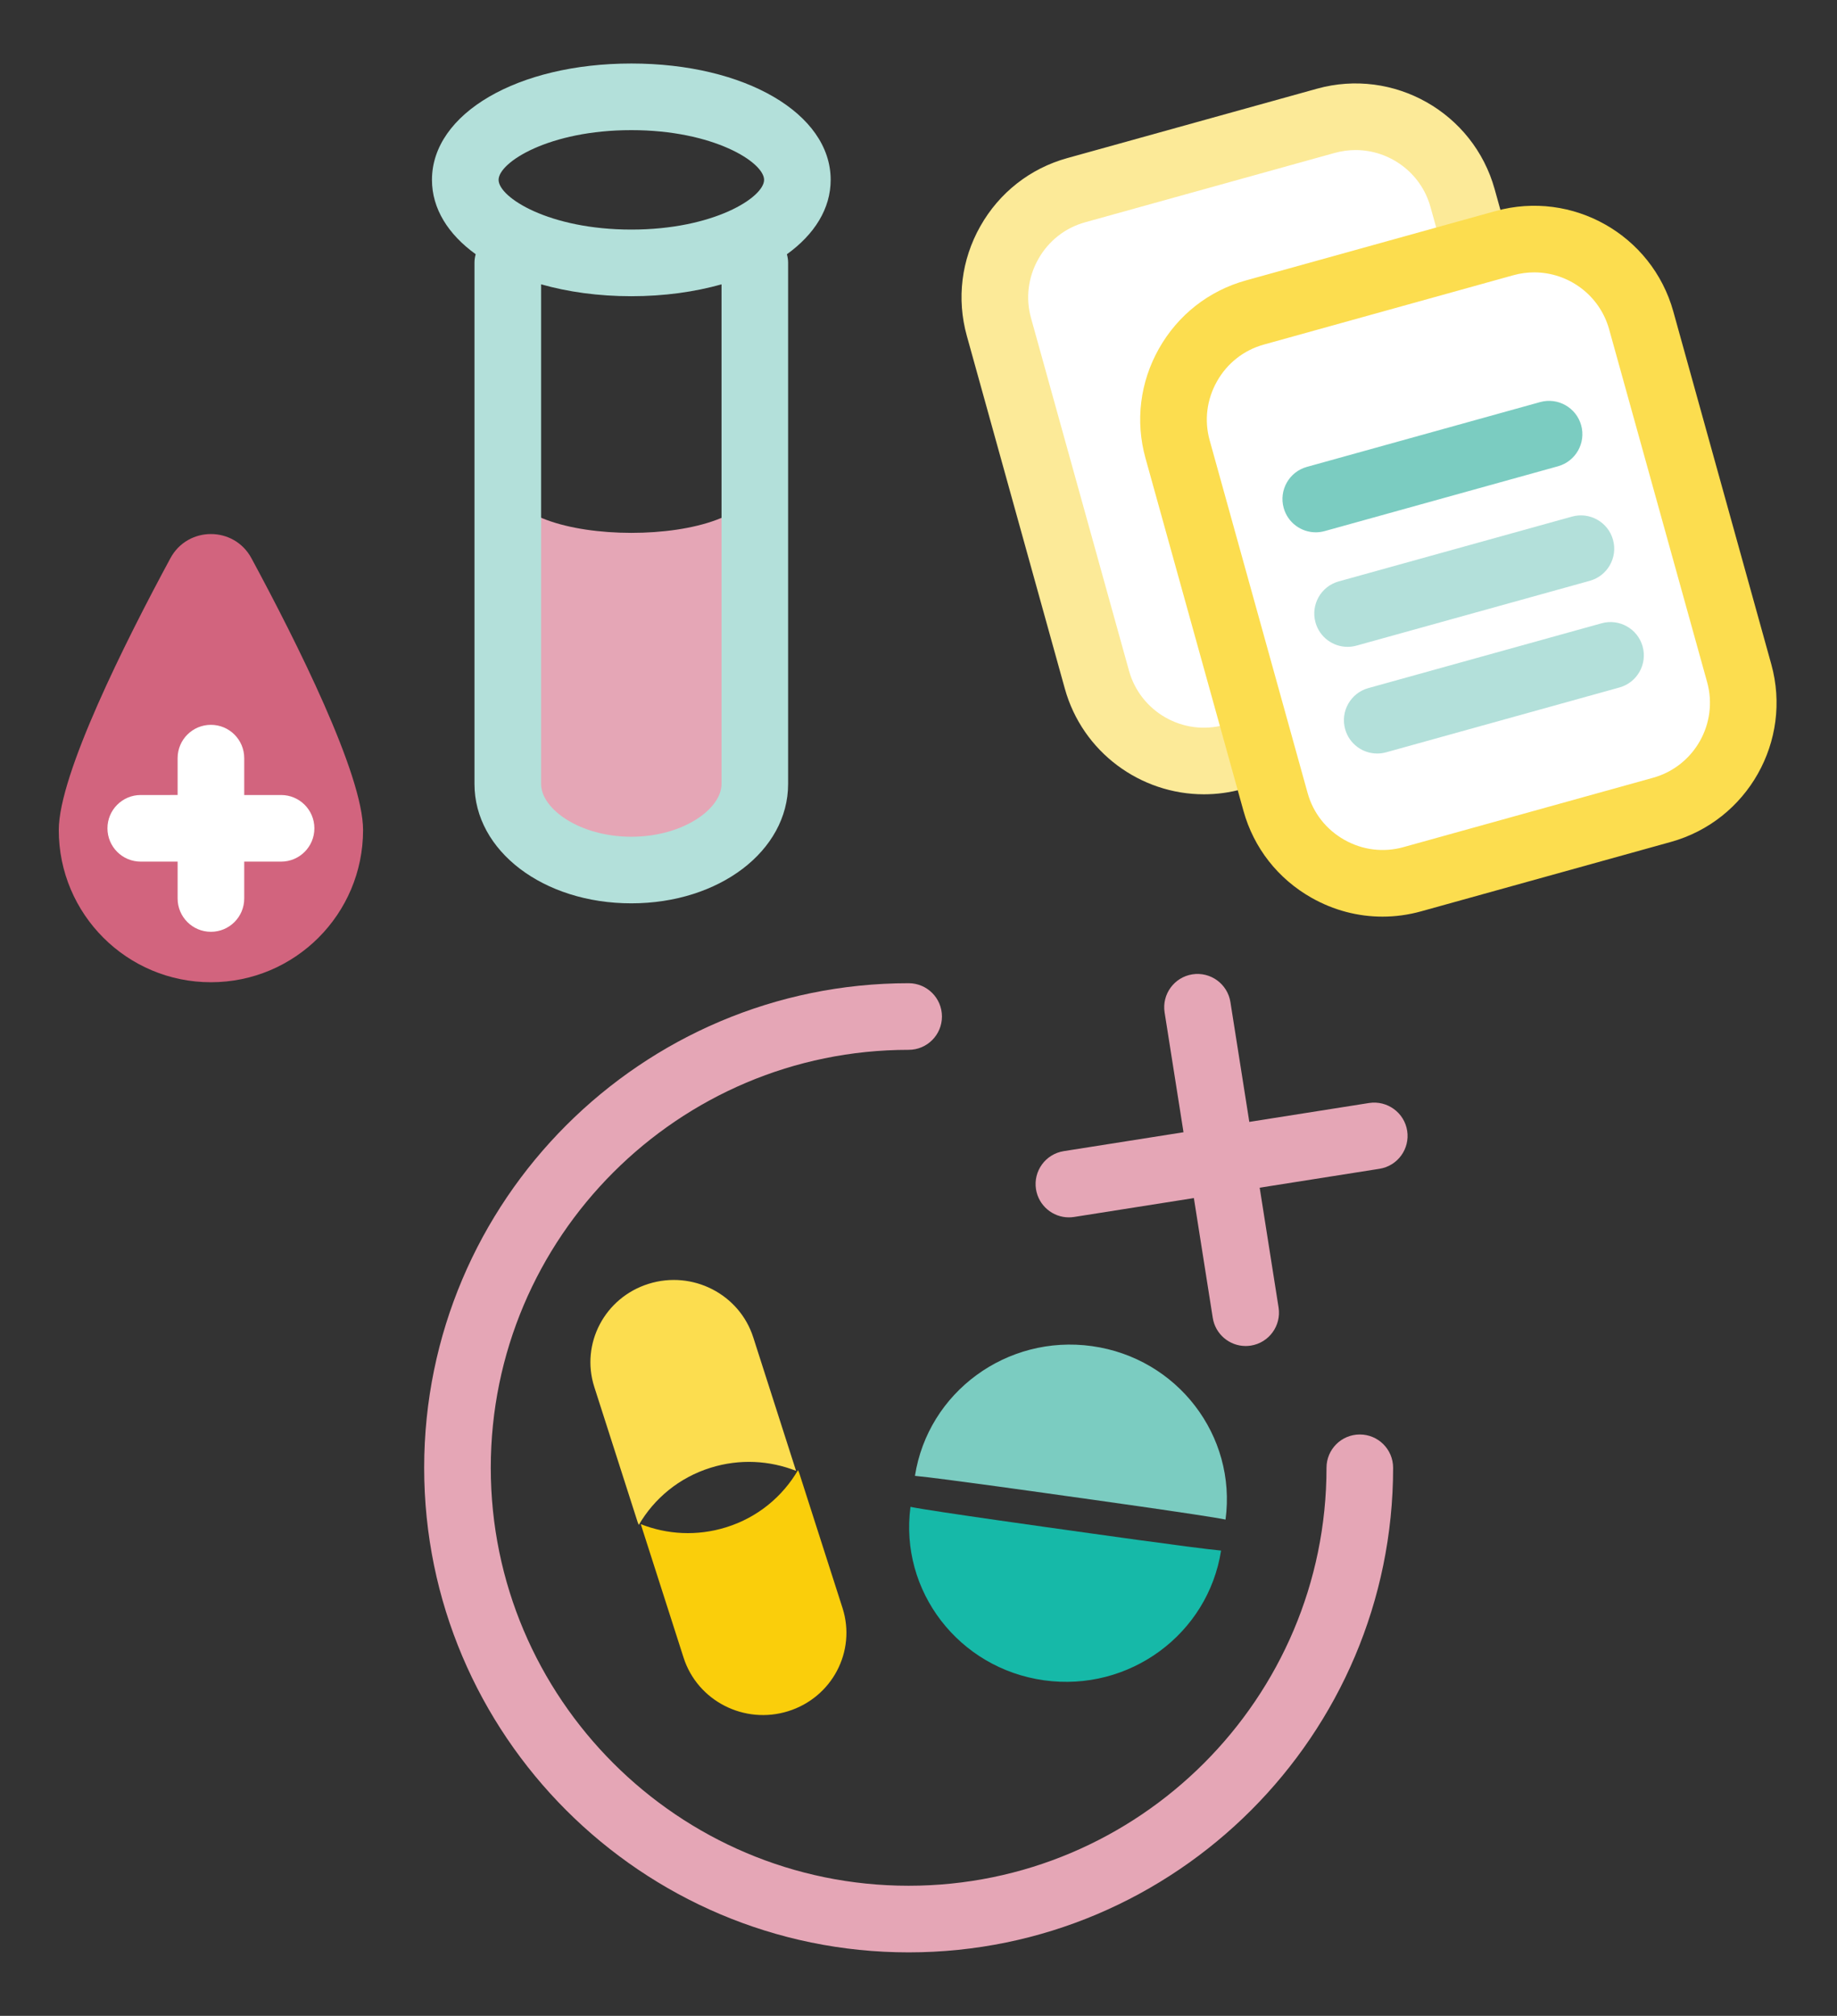 <?xml version="1.0" encoding="utf-8"?>
<!-- Generator: Adobe Illustrator 21.0.0, SVG Export Plug-In . SVG Version: 6.00 Build 0)  -->
<svg version="1.1" id="Layer_1" xmlns="http://www.w3.org/2000/svg" xmlns:xlink="http://www.w3.org/1999/xlink" x="0px" y="0px"
	 viewBox="0 0 82.74 90.776" style="enable-background:new 0 0 82.74 90.776;" xml:space="preserve">
<rect x="0" y="0" width="82.74" height="90.776" fill="#333333" stroke="none"/>
<style type="text/css">
	.st0{fill:#E5A6B6;}
	.st1{fill:#B3E0DA;}
	.st2{fill:#D2647E;}
	.st3{fill:#FFFFFF;}
	.st4{fill:#FCEA98;}
	.st5{fill:#FCDD4F;}
	.st6{fill:#7BCCC1;}
	.st7{fill:#16B9A8;}
	.st8{fill:#FACE0B;}
</style>
<g>
	<path id="XMLID_2256_" class="st0" d="M33.998,21.663l0,12.21c0,2.918-2.503,5.305-5.563,5.305s-5.563-2.387-5.563-5.305l0-12.217
		C22.871,24.772,33.997,24.778,33.998,21.663z"/>
	<path class="st1" d="M37.414,8.099c0-2.987-3.86-5.239-8.979-5.239s-8.979,2.252-8.979,5.239c0,1.296,0.728,2.453,1.969,3.348
		c-0.032,0.121-0.054,0.246-0.054,0.378v23.479c0,3.014,3.103,5.374,7.063,5.374s7.063-2.36,7.063-5.374V11.826
		c0-0.131-0.022-0.256-0.054-0.377C36.686,10.553,37.414,9.396,37.414,8.099z M28.436,5.86c3.708,0,5.979,1.45,5.979,2.239
		s-2.27,2.239-5.979,2.239s-5.979-1.45-5.979-2.239S24.727,5.86,28.436,5.86z M32.498,35.305c0,1.121-1.737,2.374-4.063,2.374
		s-4.063-1.253-4.063-2.374V12.804c1.208,0.341,2.58,0.535,4.063,0.535c1.483,0,2.854-0.194,4.063-0.535V35.305z"/>
	<g id="XMLID_832_">
		<path id="XMLID_993_" class="st2" d="M2.647,37.378c0,3.785,3.068,6.853,6.853,6.853s6.853-3.068,6.853-6.853
			c0-2.504-2.999-8.482-5.029-12.242c-0.783-1.45-2.865-1.45-3.648,0C5.645,28.897,2.647,34.874,2.647,37.378z"/>
	</g>
	<path class="st3" d="M12.66,35.8H11v-1.66c0-0.829-0.671-1.5-1.5-1.5S8,33.311,8,34.14v1.66H6.34c-0.829,0-1.5,0.671-1.5,1.5
		s0.671,1.5,1.5,1.5H8v1.66c0,0.829,0.671,1.5,1.5,1.5s1.5-0.671,1.5-1.5V38.8h1.66c0.829,0,1.5-0.671,1.5-1.5
		S13.488,35.8,12.66,35.8z"/>
	<g id="XMLID_2674_">
		<g>
			<path id="XMLID_5_" class="st3" d="M55.561,34.085l11.248-3.125c2.65-0.736,4.215-3.506,3.479-6.156L65.875,8.919
				c-0.736-2.65-3.506-4.215-6.156-3.479L48.471,8.565c-2.65,0.736-4.215,3.506-3.479,6.156l4.413,15.885
				C50.141,33.256,52.911,34.821,55.561,34.085z"/>
			<path class="st4" d="M54.225,35.768c-2.848,0-5.467-1.887-6.265-4.761l-4.414-15.885c-0.463-1.667-0.247-3.42,0.609-4.935
				c0.856-1.515,2.247-2.604,3.914-3.067l11.248-3.125c3.452-0.96,7.042,1.069,8.003,4.522l4.413,15.886
				c0.959,3.453-1.07,7.043-4.523,8.003l-11.248,3.125C55.383,35.692,54.799,35.768,54.225,35.768z M55.561,34.085h0.01H55.561z
				 M61.057,6.757c-0.31,0-0.624,0.042-0.936,0.128L48.873,10.01c-0.896,0.249-1.643,0.836-2.105,1.653
				c-0.462,0.817-0.579,1.761-0.331,2.656l4.414,15.885c0.517,1.859,2.452,2.956,4.309,2.436l11.248-3.125
				c1.859-0.517,2.952-2.45,2.436-4.31L64.43,9.32C64.001,7.773,62.589,6.757,61.057,6.757z"/>
		</g>
		<g>
			<path id="XMLID_1_" class="st3" d="M63.608,39.593l11.248-3.125c2.65-0.736,4.215-3.506,3.479-6.156l-4.413-15.885
				c-0.736-2.65-3.506-4.215-6.156-3.479l-11.248,3.125c-2.65,0.736-4.215,3.506-3.479,6.156l4.413,15.885
				C58.188,38.764,60.958,40.33,63.608,39.593z"/>
			<path class="st5" d="M62.27,41.277c-1.107,0-2.203-0.286-3.196-0.848c-1.515-0.856-2.604-2.247-3.067-3.914L51.593,20.63
				c-0.463-1.667-0.247-3.42,0.609-4.935c0.856-1.515,2.246-2.604,3.914-3.067l11.248-3.125c3.456-0.958,7.043,1.07,8.003,4.522
				l4.413,15.886c0.959,3.453-1.07,7.043-4.522,8.002l-11.249,3.125C63.435,41.198,62.851,41.277,62.27,41.277z M63.608,39.594h0.01
				H63.608z M69.103,12.265c-0.309,0-0.624,0.041-0.936,0.128l-11.248,3.125c-0.895,0.249-1.643,0.836-2.104,1.653
				c-0.462,0.817-0.58,1.761-0.331,2.656l4.413,15.886c0.249,0.896,0.836,1.643,1.653,2.105c0.818,0.462,1.762,0.58,2.656,0.331
				l11.249-3.125c1.859-0.517,2.952-2.45,2.435-4.309l-4.413-15.886C72.047,13.282,70.636,12.265,69.103,12.265z"/>
		</g>
		<path class="st6" d="M59.262,23.971c-0.657,0-1.26-0.435-1.444-1.099c-0.222-0.798,0.246-1.625,1.044-1.847l10.508-2.919
			c0.794-0.221,1.625,0.245,1.847,1.044c0.222,0.798-0.246,1.625-1.044,1.847l-10.508,2.919
			C59.53,23.952,59.396,23.971,59.262,23.971z"/>
		<path class="st1" d="M60.695,29.128c-0.657,0-1.26-0.435-1.444-1.099c-0.222-0.798,0.246-1.625,1.044-1.847l10.509-2.919
			c0.797-0.222,1.625,0.246,1.847,1.044c0.222,0.798-0.246,1.625-1.044,1.847l-10.509,2.919
			C60.963,29.11,60.828,29.128,60.695,29.128z"/>
		<path class="st1" d="M62.03,33.932c-0.657,0-1.26-0.435-1.444-1.099c-0.222-0.798,0.246-1.625,1.044-1.847l10.508-2.919
			c0.796-0.221,1.625,0.245,1.847,1.044c0.222,0.798-0.246,1.625-1.044,1.847l-10.508,2.919
			C62.298,33.914,62.163,33.932,62.03,33.932z"/>
	</g>
	<g>
		<path class="st0" d="M61.247,64.596c-0.829,0-1.5,0.671-1.5,1.5c0,10.378-8.443,18.821-18.821,18.821s-18.821-8.443-18.821-18.821
			s8.443-18.821,18.821-18.821c0.829,0,1.5-0.671,1.5-1.5s-0.671-1.5-1.5-1.5c-12.032,0-21.821,9.789-21.821,21.821
			s9.789,21.821,21.821,21.821s21.821-9.789,21.821-21.821C62.747,65.267,62.076,64.596,61.247,64.596z"/>
		<path class="st0" d="M63.38,50.918c-0.129-0.818-0.9-1.374-1.715-1.249L56.27,50.52l-0.851-5.395
			c-0.129-0.818-0.896-1.377-1.715-1.249c-0.818,0.129-1.377,0.897-1.249,1.715l0.851,5.395l-5.395,0.851
			c-0.818,0.129-1.377,0.897-1.249,1.715c0.117,0.739,0.755,1.267,1.48,1.267c0.078,0,0.156-0.006,0.235-0.018l5.396-0.851
			l0.851,5.395c0.117,0.739,0.755,1.267,1.48,1.267c0.078,0,0.156-0.006,0.235-0.018c0.818-0.129,1.377-0.897,1.249-1.715
			l-0.851-5.396l5.395-0.851C62.95,52.504,63.509,51.736,63.38,50.918z"/>
	</g>
	<g id="XMLID_4984_">
		<path id="XMLID_4988_" class="st7" d="M48.061,68.899c-0.066-0.009-6.147-0.853-7.052-1.044c-0.505,3.784,2.17,7.272,6.011,7.81
			c3.838,0.538,7.389-2.073,7.978-5.841C53.786,69.712,48.536,68.966,48.061,68.899z"/>
		<path id="XMLID_4985_" class="st6" d="M48.147,67.384c0.066,0.009,6.147,0.853,7.052,1.044c0.505-3.784-2.17-7.272-6.011-7.81
			c-3.838-0.538-7.389,2.073-7.978,5.841C42.423,66.572,47.673,67.318,48.147,67.384z"/>
	</g>
	<g id="XMLID_4979_">
		<path id="XMLID_4983_" class="st5" d="M28.772,68.668c0.69-1.184,1.809-2.13,3.234-2.574c1.312-0.41,2.663-0.328,3.849,0.14
			l-1.927-6.009c-0.625-1.951-2.736-3.031-4.712-2.414c-1.978,0.617-3.073,2.697-2.448,4.646l1.951,6.083
			C28.733,68.585,28.756,68.625,28.772,68.668z"/>
		<path id="XMLID_4980_" class="st8" d="M35.944,66.2c-0.69,1.184-1.809,2.13-3.234,2.574c-1.312,0.41-2.663,0.328-3.849-0.14
			l1.927,6.009c0.625,1.951,2.736,3.031,4.712,2.414c1.978-0.617,3.073-2.697,2.448-4.646l-1.951-6.083
			C35.982,66.283,35.96,66.243,35.944,66.2z"/>
	</g>
</g>
</svg>
